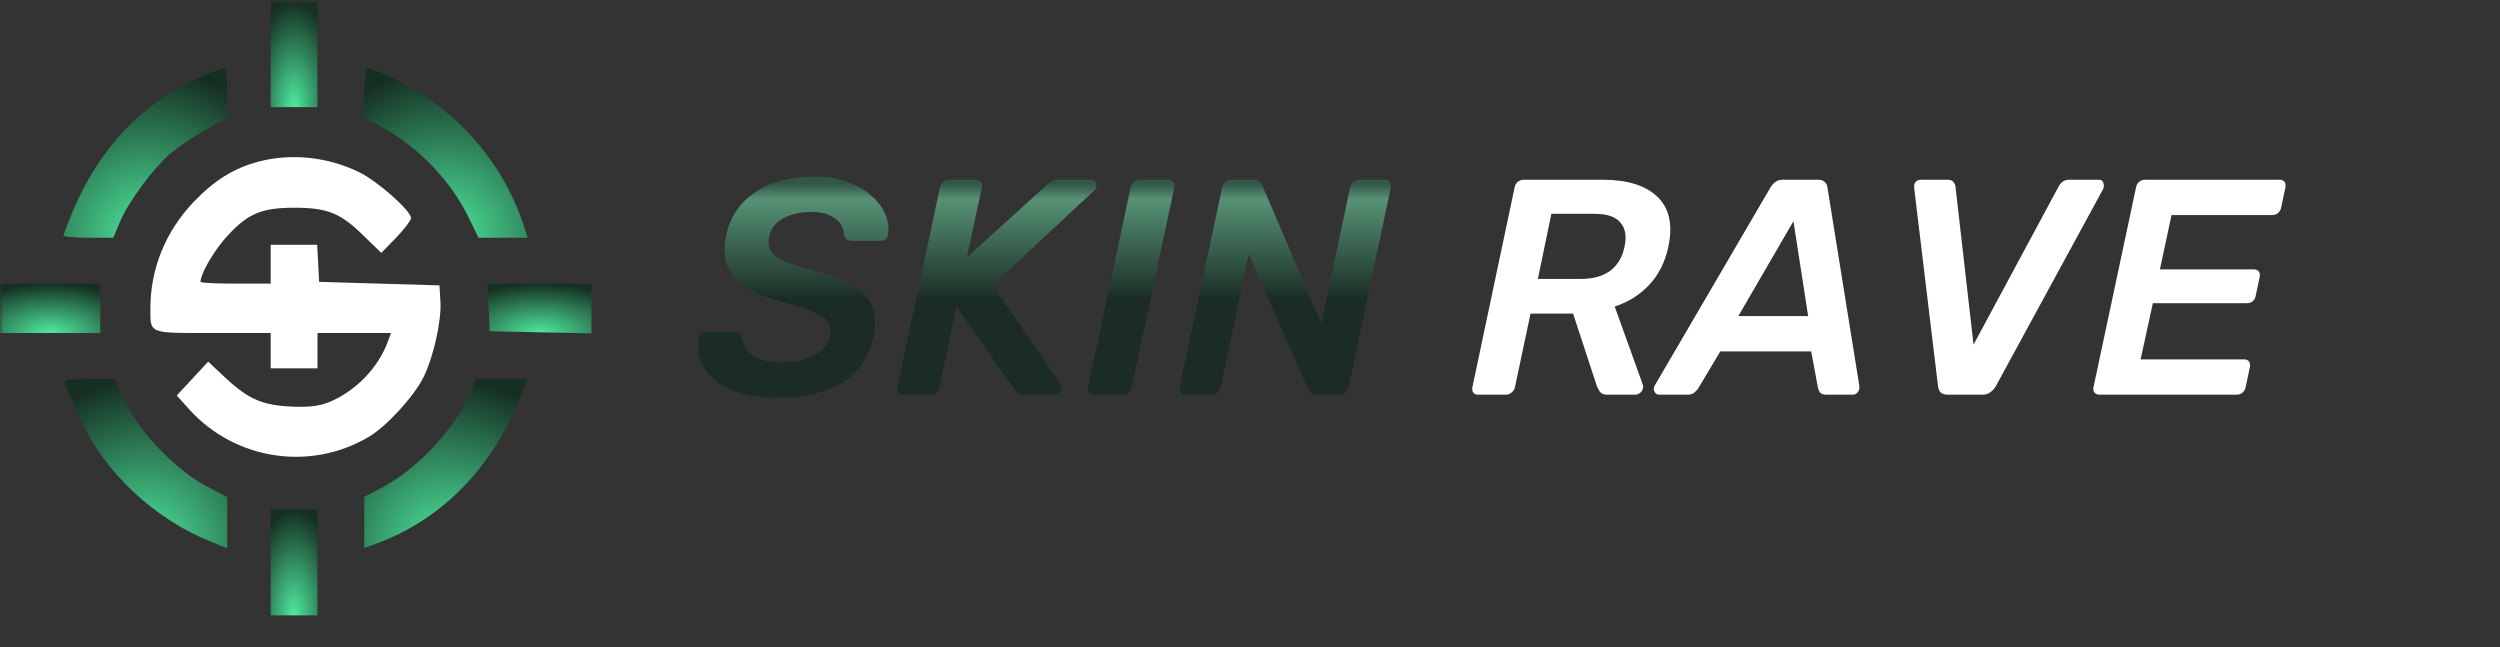 <svg width="340" height="88" viewBox="0 0 340 88" fill="none" xmlns="http://www.w3.org/2000/svg">
<rect x="0" y="0" width="340" height="88" fill="#333333" stroke="none"/>
<g clip-path="url(#clip0_8294_1426)">
<mask id="mask0_8294_1426" style="mask-type:alpha" maskUnits="userSpaceOnUse" x="0" y="0" width="340" height="88">
<path d="M340 0.172H0V87.172H340V0.172Z" fill="white"/>
<path d="M0 0.172H340V87.172H0V0.172Z" fill="#110101"/>
</mask>
<g mask="url(#mask0_8294_1426)">
<path d="M105.657 54.094C103.076 54.094 100.966 53.719 99.329 52.967C97.691 52.215 96.498 51.227 95.748 50.002C95.026 48.749 94.777 47.427 94.999 46.035C95.026 45.784 95.124 45.575 95.29 45.408C95.484 45.241 95.707 45.158 95.956 45.158H99.787C100.12 45.158 100.356 45.241 100.494 45.408C100.661 45.548 100.786 45.729 100.869 45.951C100.952 46.48 101.174 47.009 101.535 47.538C101.896 48.039 102.437 48.457 103.159 48.791C103.908 49.125 104.866 49.292 106.031 49.292C108.03 49.292 109.612 48.958 110.778 48.29C111.943 47.622 112.651 46.717 112.901 45.575C113.067 44.768 112.942 44.128 112.526 43.654C112.11 43.153 111.388 42.708 110.361 42.318C109.334 41.901 107.974 41.469 106.281 41.024C104.338 40.523 102.742 39.882 101.493 39.103C100.244 38.323 99.384 37.349 98.912 36.179C98.468 35.01 98.427 33.604 98.787 31.962C99.287 29.54 100.564 27.619 102.618 26.199C104.699 24.751 107.419 24.027 110.778 24.027C112.526 24.027 114.053 24.278 115.357 24.779C116.662 25.252 117.744 25.893 118.604 26.7C119.465 27.479 120.076 28.329 120.436 29.247C120.797 30.138 120.908 31.015 120.769 31.878C120.742 32.101 120.644 32.31 120.478 32.505C120.311 32.672 120.089 32.755 119.812 32.755H115.857C115.607 32.755 115.385 32.699 115.191 32.588C114.996 32.477 114.858 32.268 114.774 31.962C114.802 31.099 114.413 30.361 113.609 29.748C112.831 29.136 111.777 28.83 110.444 28.83C108.946 28.83 107.655 29.108 106.573 29.665C105.518 30.222 104.852 31.085 104.574 32.254C104.436 33.033 104.533 33.688 104.866 34.217C105.199 34.718 105.823 35.163 106.739 35.553C107.655 35.943 108.918 36.36 110.528 36.806C112.804 37.335 114.594 37.989 115.898 38.769C117.231 39.52 118.133 40.467 118.604 41.608C119.076 42.75 119.132 44.142 118.771 45.784C118.216 48.513 116.814 50.587 114.566 52.007C112.318 53.398 109.348 54.094 105.657 54.094ZM122.877 53.677C122.572 53.677 122.336 53.58 122.169 53.385C122.031 53.19 121.989 52.953 122.044 52.675L127.831 25.489C127.887 25.183 128.012 24.932 128.206 24.737C128.428 24.542 128.692 24.445 128.997 24.445H132.702C133.008 24.445 133.23 24.542 133.368 24.737C133.535 24.932 133.59 25.183 133.535 25.489L131.495 35.01L142.319 25.197C142.458 25.057 142.666 24.904 142.944 24.737C143.222 24.542 143.596 24.445 144.068 24.445H148.315C148.731 24.445 148.981 24.626 149.064 24.988C149.175 25.322 149.106 25.614 148.856 25.865L134.992 38.81L144.235 52.257C144.484 52.619 144.484 52.953 144.235 53.259C144.013 53.538 143.749 53.677 143.444 53.677H139.405C138.961 53.677 138.628 53.593 138.406 53.426C138.184 53.259 138.031 53.092 137.948 52.925L130.079 41.692L127.748 52.675C127.693 52.953 127.554 53.19 127.332 53.385C127.137 53.58 126.888 53.677 126.582 53.677H122.877ZM148.775 53.677C148.497 53.677 148.275 53.58 148.109 53.385C147.97 53.19 147.928 52.953 147.984 52.675L153.771 25.447C153.826 25.169 153.965 24.932 154.187 24.737C154.409 24.542 154.673 24.445 154.978 24.445H158.891C159.169 24.445 159.391 24.542 159.558 24.737C159.724 24.932 159.78 25.169 159.724 25.447L153.896 52.675C153.84 52.953 153.701 53.19 153.479 53.385C153.257 53.58 153.007 53.677 152.73 53.677H148.775ZM161.257 53.677C160.952 53.677 160.716 53.58 160.549 53.385C160.411 53.19 160.369 52.953 160.424 52.675L166.211 25.489C166.267 25.183 166.406 24.932 166.628 24.737C166.85 24.542 167.1 24.445 167.377 24.445H170.541C170.93 24.445 171.193 24.528 171.332 24.695C171.499 24.863 171.596 25.002 171.624 25.113L179.7 43.989L183.614 25.489C183.669 25.183 183.808 24.932 184.03 24.737C184.28 24.542 184.558 24.445 184.863 24.445H188.36C188.665 24.445 188.887 24.542 189.026 24.737C189.165 24.932 189.207 25.183 189.151 25.489L183.406 52.633C183.35 52.939 183.211 53.19 182.989 53.385C182.767 53.58 182.504 53.677 182.198 53.677H179.034C178.646 53.677 178.382 53.593 178.243 53.426C178.104 53.259 178.007 53.12 177.952 53.009L169.833 34.551L166.003 52.675C165.948 52.953 165.809 53.19 165.587 53.385C165.365 53.58 165.101 53.677 164.796 53.677H161.257Z" fill="url(#paint0_linear_8294_1426)"/>
<path d="M200.992 53.677C200.714 53.677 200.506 53.579 200.367 53.385C200.228 53.19 200.187 52.953 200.242 52.675L205.988 25.489C206.043 25.183 206.182 24.932 206.404 24.737C206.654 24.542 206.917 24.445 207.195 24.445H217.978C221.336 24.445 223.82 25.224 225.43 26.783C227.04 28.343 227.526 30.611 226.887 33.59C226.443 35.651 225.583 37.363 224.306 38.727C223.029 40.091 221.461 41.079 219.601 41.692L223.432 52.341C223.459 52.424 223.473 52.508 223.473 52.591C223.473 52.647 223.459 52.716 223.432 52.8C223.404 53.05 223.279 53.259 223.057 53.426C222.835 53.593 222.613 53.677 222.391 53.677H218.602C218.13 53.677 217.797 53.552 217.603 53.301C217.437 53.05 217.298 52.8 217.187 52.549L213.939 42.652H208.153L206.029 52.675C205.974 52.953 205.821 53.19 205.571 53.385C205.349 53.579 205.086 53.677 204.78 53.677H200.992ZM209.152 37.933H214.98C216.673 37.933 218.019 37.557 219.019 36.806C220.018 36.026 220.656 34.941 220.934 33.549C221.239 32.157 221.059 31.071 220.392 30.291C219.754 29.484 218.575 29.08 216.854 29.08H210.984L209.152 37.933ZM225.715 53.677C225.355 53.677 225.119 53.538 225.008 53.259C224.869 52.981 224.883 52.703 225.049 52.424L240.786 25.489C240.953 25.21 241.161 24.974 241.411 24.779C241.688 24.556 242.035 24.445 242.452 24.445H247.281C247.697 24.445 248.003 24.556 248.197 24.779C248.391 24.974 248.502 25.21 248.53 25.489L252.86 52.424C252.915 52.814 252.846 53.12 252.652 53.343C252.485 53.566 252.249 53.677 251.944 53.677H248.405C248.017 53.677 247.739 53.593 247.573 53.426C247.406 53.231 247.295 52.995 247.239 52.716L246.324 47.789H233.959L230.919 52.883C230.781 53.078 230.6 53.259 230.378 53.426C230.156 53.593 229.879 53.677 229.546 53.677H225.715ZM236.415 42.986H245.907L243.909 30.082L236.415 42.986ZM264.903 53.677C264.458 53.677 264.125 53.566 263.903 53.343C263.709 53.12 263.598 52.842 263.57 52.508L260.323 25.531C260.295 25.169 260.365 24.904 260.531 24.737C260.725 24.542 260.961 24.445 261.239 24.445H264.819C265.208 24.445 265.485 24.542 265.652 24.737C265.818 24.932 265.916 25.141 265.943 25.364L268.4 46.87L279.974 25.364C280.057 25.169 280.21 24.974 280.432 24.779C280.681 24.556 281.001 24.445 281.389 24.445H285.427C285.761 24.445 285.969 24.584 286.052 24.863C286.163 25.141 286.149 25.433 286.01 25.739L271.439 52.508C271.245 52.842 270.995 53.12 270.689 53.343C270.412 53.566 270.051 53.677 269.607 53.677H264.903ZM285.545 53.677C285.24 53.677 285.004 53.579 284.838 53.385C284.699 53.19 284.657 52.953 284.713 52.675L290.5 25.489C290.555 25.183 290.694 24.932 290.916 24.737C291.138 24.542 291.402 24.445 291.707 24.445H310.025C310.331 24.445 310.553 24.542 310.692 24.737C310.83 24.932 310.872 25.183 310.816 25.489L310.234 28.245C310.178 28.523 310.039 28.76 309.817 28.955C309.595 29.15 309.332 29.247 309.026 29.247H295.329L293.747 36.639H306.528C306.834 36.639 307.056 36.736 307.194 36.931C307.333 37.098 307.375 37.335 307.319 37.641L306.778 40.23C306.723 40.536 306.584 40.787 306.362 40.982C306.14 41.149 305.876 41.232 305.571 41.232H292.789L291.124 48.874H305.196C305.501 48.874 305.723 48.972 305.862 49.167C306.001 49.362 306.043 49.612 305.987 49.919L305.404 52.675C305.349 52.953 305.21 53.19 304.988 53.385C304.766 53.579 304.502 53.677 304.197 53.677H285.545Z" fill="white"/>
<path d="M36.814 7.372V14.572H39.995H43.177V7.372V0.172H39.995H36.814V7.372Z" fill="url(#paint1_radial_8294_1426)"/>
<path d="M26.815 10.684C19.134 14.188 13.453 20.284 9.862 28.78C9.181 30.412 8.635 31.852 8.635 32.044C8.635 32.188 10.181 32.332 12.044 32.332H15.407L16.316 30.172C17.452 27.436 20.861 22.876 23.134 20.908C24.088 20.092 26.27 18.604 27.906 17.692L30.905 15.916V12.604C30.905 10.252 30.724 9.292 30.36 9.292C30.042 9.34 28.451 9.916 26.815 10.684Z" fill="url(#paint2_radial_8294_1426)"/>
<path d="M49.539 12.652V16.012L51.721 17.164C56.766 19.852 61.402 24.652 63.765 29.644L65.083 32.332H68.401H71.764L71.174 30.508C68.264 21.772 61.72 14.476 53.357 10.588C51.812 9.868 50.312 9.292 50.039 9.292C49.721 9.292 49.539 10.492 49.539 12.652Z" fill="url(#paint3_radial_8294_1426)"/>
<path d="M35.223 21.964C31.769 22.876 29.179 24.508 26.315 27.484C22.498 31.516 20.452 36.556 20.452 41.932C20.452 45.436 20.134 45.292 28.906 45.292H36.814V47.692V50.092H39.996H43.177V47.692V45.292H48.176H53.176L52.767 46.396C51.449 50.044 48.358 53.212 44.722 54.7C43.268 55.276 41.814 55.42 39.223 55.276C35.405 55.036 33.542 54.172 30.042 50.812L28.315 49.18L26.179 51.484L24.043 53.788L25.77 55.708C31.997 62.572 42.177 64.108 50.086 59.452C52.585 58.012 56.357 53.836 57.63 51.244C58.994 48.412 60.039 43.612 59.903 41.068L59.766 38.812L51.585 38.572L43.404 38.332L43.268 35.788L43.132 33.292H39.95H36.814V35.932V38.572H32.042C29.406 38.572 27.27 38.476 27.27 38.332C27.27 37.276 28.906 34.444 30.497 32.572C33.496 29.116 35.405 28.252 39.996 28.252C44.586 28.252 46.358 28.972 49.631 32.236L51.858 34.396L53.858 32.332C54.994 31.18 55.903 29.932 55.903 29.644C55.903 28.684 51.267 24.556 48.813 23.404C44.586 21.34 39.632 20.812 35.223 21.964Z" fill="white"/>
<path d="M0 41.932V45.292H6.817H13.635V41.932V38.572H6.817H0V41.932Z" fill="url(#paint4_radial_8294_1426)"/>
<path d="M66.447 41.788L66.583 45.052L73.537 45.196L80.445 45.34V41.932V38.572H73.4H66.31L66.447 41.788Z" fill="url(#paint5_radial_8294_1426)"/>
<path d="M8.908 52.347C9.09 52.828 10.044 55.036 11.044 57.244C14.316 64.348 21.088 70.636 28.678 73.66L30.905 74.572V71.068V67.612L27.815 65.98C23.724 63.724 18.77 58.54 16.998 54.556L15.68 51.58H12.18C9.044 51.532 8.681 51.628 8.908 52.347Z" fill="url(#paint6_radial_8294_1426)"/>
<path d="M64.129 53.068C62.084 58.108 56.902 63.676 51.948 66.316L49.539 67.564V71.068V74.524L51.267 73.9C60.175 70.588 67.038 63.532 70.855 53.788L71.764 51.532H68.264H64.765L64.129 53.068Z" fill="url(#paint7_radial_8294_1426)"/>
<path d="M36.814 76.492V83.692H39.995H43.177V76.492V69.292H39.995H36.814V76.492Z" fill="url(#paint8_radial_8294_1426)"/>
</g>
</g>
<defs>
<linearGradient id="paint0_linear_8294_1426" x1="217.27" y1="3.217" x2="217.27" y2="63.899" gradientUnits="userSpaceOnUse">
<stop offset="0.359" stop-color="#335746"/>
<stop offset="0.394" stop-color="#569276"/>
<stop offset="0.619" stop-color="#1A2C24"/>
</linearGradient>
<radialGradient id="paint1_radial_8294_1426" cx="0" cy="0" r="1" gradientUnits="userSpaceOnUse" gradientTransform="translate(39.995 14.572) rotate(-90) scale(14.4 6.363)">
<stop stop-color="#4FEA9F"/>
<stop offset="1" stop-color="#152F22"/>
</radialGradient>
<radialGradient id="paint2_radial_8294_1426" cx="0" cy="0" r="1" gradientUnits="userSpaceOnUse" gradientTransform="translate(19.77 32.332) rotate(-90) scale(23.04 22.27)">
<stop stop-color="#4FEA9F"/>
<stop offset="1" stop-color="#152F22"/>
</radialGradient>
<radialGradient id="paint3_radial_8294_1426" cx="0" cy="0" r="1" gradientUnits="userSpaceOnUse" gradientTransform="translate(60.652 32.332) rotate(-90) scale(23.04 22.225)">
<stop stop-color="#4FEA9F"/>
<stop offset="1" stop-color="#152F22"/>
</radialGradient>
<radialGradient id="paint4_radial_8294_1426" cx="0" cy="0" r="1" gradientUnits="userSpaceOnUse" gradientTransform="translate(6.817 45.292) rotate(-90) scale(6.72 13.635)">
<stop stop-color="#4FEA9F"/>
<stop offset="1" stop-color="#152F22"/>
</radialGradient>
<radialGradient id="paint5_radial_8294_1426" cx="0" cy="0" r="1" gradientUnits="userSpaceOnUse" gradientTransform="translate(73.378 45.34) rotate(-90) scale(6.768 14.135)">
<stop stop-color="#4FEA9F"/>
<stop offset="1" stop-color="#152F22"/>
</radialGradient>
<radialGradient id="paint6_radial_8294_1426" cx="0" cy="0" r="1" gradientUnits="userSpaceOnUse" gradientTransform="translate(19.879 74.572) rotate(-90) scale(23.002 22.052)">
<stop stop-color="#4FEA9F"/>
<stop offset="1" stop-color="#152F22"/>
</radialGradient>
<radialGradient id="paint7_radial_8294_1426" cx="0" cy="0" r="1" gradientUnits="userSpaceOnUse" gradientTransform="translate(60.652 74.524) rotate(-90) scale(22.992 22.225)">
<stop stop-color="#4FEA9F"/>
<stop offset="1" stop-color="#152F22"/>
</radialGradient>
<radialGradient id="paint8_radial_8294_1426" cx="0" cy="0" r="1" gradientUnits="userSpaceOnUse" gradientTransform="translate(39.995 83.692) rotate(-90) scale(14.4 6.363)">
<stop stop-color="#4FEA9F"/>
<stop offset="1" stop-color="#152F22"/>
</radialGradient>
<clipPath id="clip0_8294_1426">
<rect width="340" height="87" fill="white" transform="translate(0 0.172)"/>
</clipPath>
</defs>
</svg>
